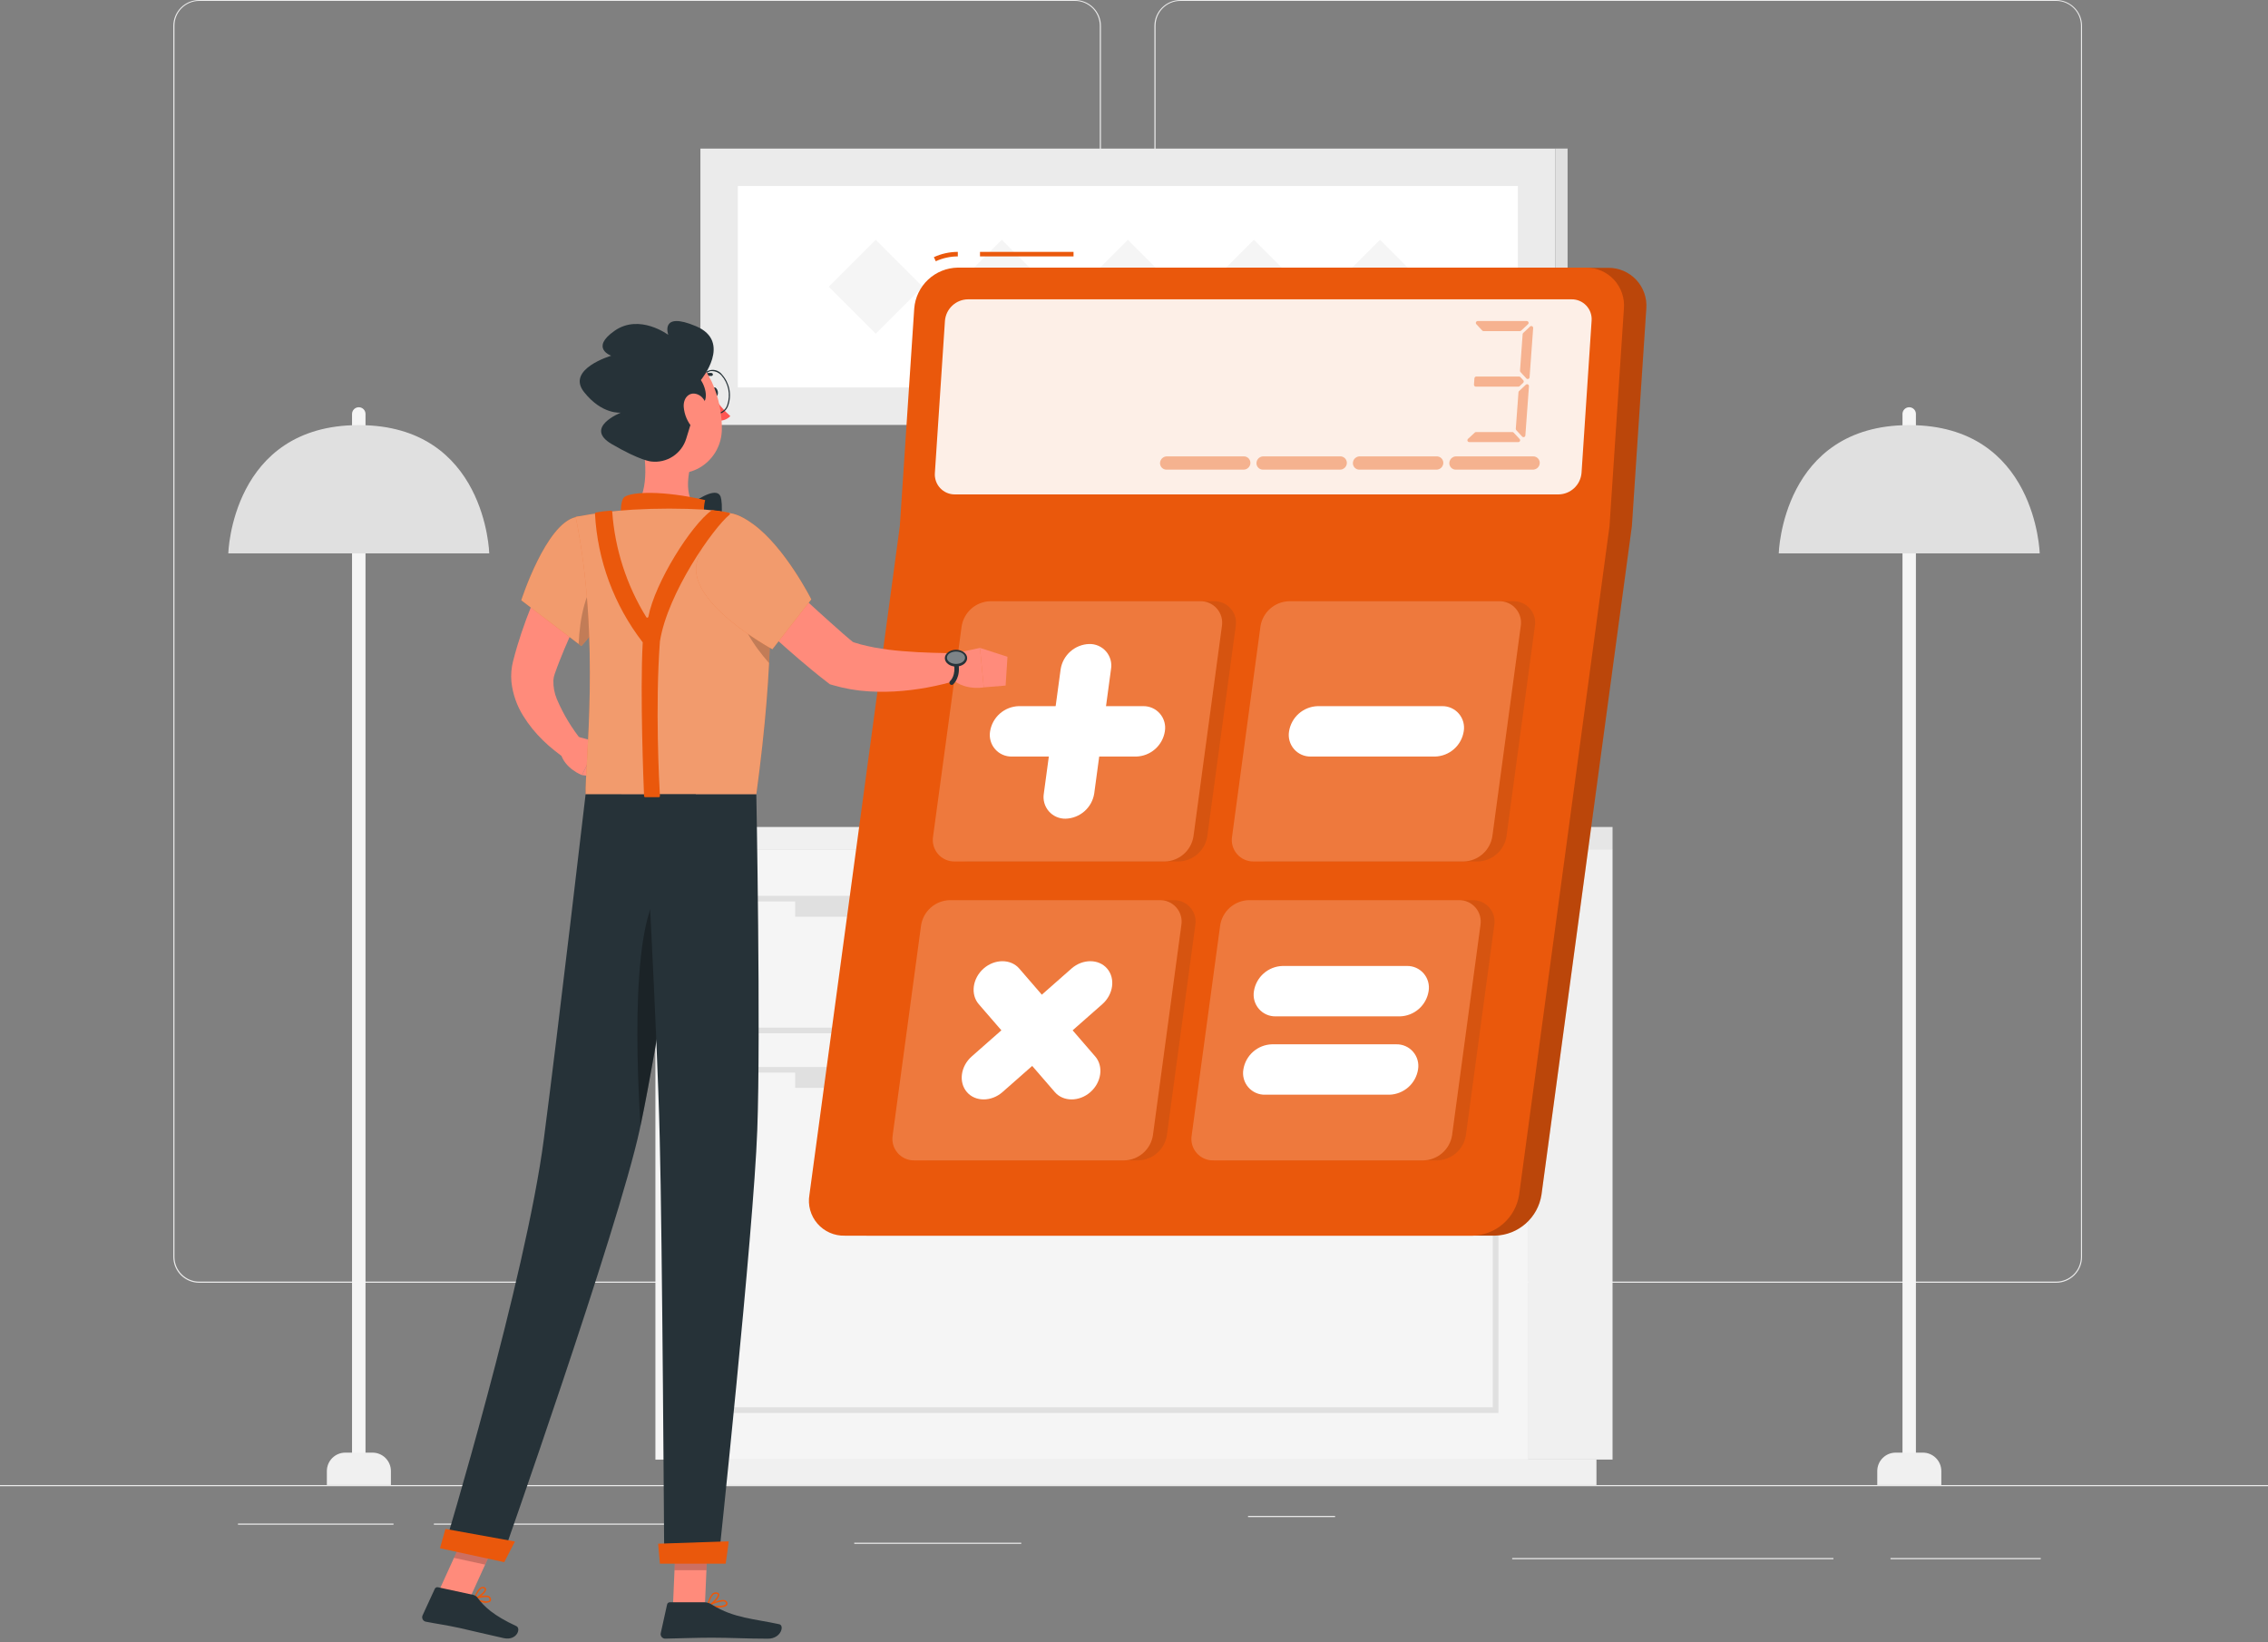 <svg width="250" height="181" viewBox="0 0 250 181" fill="none" xmlns="http://www.w3.org/2000/svg">
<rect x="0" y="0" width="250" height="181" fill="#808080" stroke="none"/>
<path d="M250 163.7H0V163.825H250V163.7Z" fill="#EBEBEB"/>
<path d="M224.951 171.745H208.391V171.87H224.951V171.745Z" fill="#EBEBEB"/>
<path d="M202.095 171.745H166.69V171.87H202.095V171.745Z" fill="#EBEBEB"/>
<path d="M147.165 167.105H137.57V167.23H147.165V167.105Z" fill="#EBEBEB"/>
<path d="M43.376 167.945H26.23V168.07H43.376V167.945Z" fill="#EBEBEB"/>
<path d="M79 167.945H47.825V168.07H79V167.945Z" fill="#EBEBEB"/>
<path d="M112.57 170.055H94.165V170.18H112.57V170.055Z" fill="#EBEBEB"/>
<path d="M118.5 141.4H21.956C21.199 141.399 20.474 141.097 19.94 140.562C19.406 140.027 19.105 139.301 19.105 138.545V2.83C19.112 2.078 19.415 1.359 19.949 0.829C20.482 0.299 21.203 0.001 21.956 0H118.5C119.258 0 119.984 0.301 120.519 0.836C121.055 1.372 121.355 2.098 121.355 2.855V138.545C121.355 139.302 121.055 140.028 120.519 140.564C119.984 141.099 119.258 141.4 118.5 141.4ZM21.956 0.1C21.232 0.101 20.539 0.39 20.028 0.901C19.517 1.413 19.23 2.107 19.23 2.83V138.545C19.23 139.268 19.517 139.962 20.028 140.474C20.539 140.985 21.232 141.274 21.956 141.275H118.5C119.224 141.274 119.918 140.986 120.429 140.474C120.941 139.962 121.229 139.269 121.23 138.545V2.83C121.229 2.106 120.941 1.413 120.429 0.901C119.918 0.389 119.224 0.101 118.5 0.1H21.956Z" fill="#EBEBEB"/>
<path d="M226.655 141.4H130.105C129.348 141.399 128.623 141.097 128.088 140.562C127.553 140.027 127.251 139.302 127.25 138.545V2.83C127.258 2.078 127.562 1.359 128.096 0.829C128.631 0.299 129.353 0.001 130.105 0H226.655C227.406 0.003 228.126 0.301 228.659 0.831C229.191 1.361 229.493 2.079 229.5 2.83V138.545C229.5 139.3 229.201 140.025 228.667 140.56C228.134 141.095 227.41 141.397 226.655 141.4ZM130.105 0.1C129.381 0.101 128.688 0.389 128.176 0.901C127.664 1.413 127.376 2.106 127.375 2.83V138.545C127.376 139.269 127.664 139.962 128.176 140.474C128.688 140.986 129.381 141.274 130.105 141.275H226.655C227.379 141.274 228.072 140.986 228.584 140.474C229.096 139.962 229.384 139.269 229.385 138.545V2.83C229.384 2.106 229.096 1.413 228.584 0.901C228.072 0.389 227.379 0.101 226.655 0.1H130.105Z" fill="#EBEBEB"/>
<path d="M168.495 160.89H177.75V93.605H168.495V160.89Z" fill="#F0F0F0"/>
<path d="M74.026 163.695H175.976V160.89H74.026V163.695Z" fill="#F0F0F0"/>
<path d="M168.495 93.61H72.245V160.895H168.495V93.61Z" fill="#F5F5F5"/>
<path d="M168.495 93.61H177.75V91.16H168.495V93.61Z" fill="#E6E6E6"/>
<path d="M168.495 91.16H72.245V93.61H168.495V91.16Z" fill="#F0F0F0"/>
<path d="M165.17 113.9H75.575V98.75H165.17V113.9ZM76.195 113.275H164.55V99.375H76.195V113.275Z" fill="#E0E0E0"/>
<path d="M165.17 155.75H75.575V117.615H165.17V155.75ZM76.195 155.13H164.55V118.235H76.195V155.13Z" fill="#E0E0E0"/>
<path d="M87.645 101.055L153.1 101.055V99.065L87.645 99.065V101.055Z" fill="#E0E0E0"/>
<path d="M87.645 119.915L153.1 119.915V117.925L87.645 117.925V119.915Z" fill="#E0E0E0"/>
<path d="M210.45 161.915C210.253 161.914 210.065 161.835 209.926 161.695C209.788 161.555 209.71 161.367 209.71 161.17V45.63C209.71 45.434 209.788 45.245 209.927 45.107C210.065 44.968 210.254 44.89 210.45 44.89C210.646 44.89 210.834 44.968 210.973 45.107C211.112 45.245 211.19 45.434 211.19 45.63V161.17C211.19 161.367 211.112 161.555 210.974 161.695C210.835 161.835 210.647 161.914 210.45 161.915Z" fill="#F5F5F5"/>
<path d="M208.96 160.125H211.96C212.498 160.125 213.014 160.339 213.395 160.72C213.776 161.1 213.99 161.617 213.99 162.155V163.695H206.93V162.155C206.93 161.617 207.144 161.1 207.524 160.72C207.905 160.339 208.421 160.125 208.96 160.125Z" fill="#F0F0F0"/>
<path d="M196.07 61C196.07 61 196.435 46.86 210.45 46.86C224.465 46.86 224.835 61 224.835 61H196.07Z" fill="#E0E0E0"/>
<path d="M39.55 161.915C39.352 161.915 39.163 161.837 39.023 161.697C38.883 161.557 38.805 161.368 38.805 161.17V45.63C38.806 45.433 38.885 45.245 39.025 45.106C39.164 44.968 39.353 44.89 39.55 44.89C39.746 44.89 39.934 44.968 40.073 45.107C40.212 45.245 40.29 45.434 40.29 45.63V161.17C40.29 161.367 40.212 161.555 40.073 161.695C39.935 161.835 39.746 161.914 39.55 161.915Z" fill="#F5F5F5"/>
<path d="M38.06 160.125H41.06C41.599 160.125 42.115 160.339 42.496 160.72C42.876 161.1 43.09 161.617 43.09 162.155V163.695H36.03V162.155C36.03 161.888 36.083 161.624 36.185 161.378C36.287 161.132 36.436 160.908 36.625 160.72C36.813 160.531 37.037 160.382 37.283 160.28C37.53 160.178 37.794 160.125 38.06 160.125Z" fill="#F0F0F0"/>
<path d="M25.165 61C25.165 61 25.53 46.86 39.55 46.86C53.57 46.86 53.93 61 53.93 61H25.165Z" fill="#E0E0E0"/>
<path d="M143.025 90.1H107.455V91.16H143.025V90.1Z" fill="#E0E0E0"/>
<path d="M143.025 90.1H107.455L110.875 69.735H146.445L143.025 90.1Z" fill="#E0E0E0"/>
<path d="M142.365 90.1H106.795L110.215 69.735H145.785L142.365 90.1Z" fill="#EBEBEB"/>
<path d="M108.146 88.5L111.056 71.185C111.073 71.078 111.127 70.981 111.21 70.911C111.293 70.841 111.398 70.804 111.506 70.805H144.006C144.072 70.805 144.137 70.819 144.198 70.847C144.258 70.874 144.311 70.915 144.354 70.966C144.397 71.016 144.428 71.075 144.446 71.139C144.463 71.203 144.467 71.27 144.456 71.335L141.546 88.65C141.528 88.757 141.473 88.854 141.391 88.924C141.309 88.995 141.204 89.034 141.096 89.035H108.596C108.529 89.035 108.463 89.021 108.403 88.993C108.342 88.965 108.288 88.924 108.245 88.873C108.203 88.822 108.171 88.762 108.154 88.698C108.137 88.633 108.134 88.566 108.146 88.5Z" fill="#FAFAFA"/>
<path d="M134.975 90.1H99.405V91.16H134.975V90.1Z" fill="#F0F0F0"/>
<path d="M171.445 16.38H77.205V46.84H171.445V16.38Z" fill="#EBEBEB"/>
<path d="M171.445 46.835H172.795V16.375H171.445V46.835Z" fill="#E0E0E0"/>
<path d="M167.315 20.505H81.33V42.71H167.315V20.505Z" fill="white"/>
<path d="M129.5 31.608L124.324 26.432L119.148 31.608L124.324 36.784L129.5 31.608Z" fill="#F5F5F5"/>
<path d="M115.605 31.608L110.429 26.432L105.253 31.608L110.429 36.784L115.605 31.608Z" fill="#F5F5F5"/>
<path d="M101.709 31.608L96.533 26.432L91.357 31.608L96.533 36.784L101.709 31.608Z" fill="#F5F5F5"/>
<path d="M143.395 31.608L138.219 26.432L133.043 31.608L138.219 36.784L143.395 31.608Z" fill="#F5F5F5"/>
<path d="M157.29 31.609L152.114 26.433L146.938 31.609L152.114 36.785L157.29 31.609Z" fill="#F5F5F5"/>
<path d="M181.47 34.025C181.516 33.447 181.441 32.866 181.25 32.318C181.058 31.771 180.755 31.269 180.359 30.846C179.962 30.422 179.482 30.086 178.949 29.859C178.415 29.631 177.84 29.518 177.26 29.525H108.045C106.828 29.542 105.661 30.013 104.772 30.845C103.884 31.678 103.337 32.811 103.24 34.025L101.65 58L91.685 131.705C91.588 132.266 91.617 132.842 91.769 133.391C91.922 133.939 92.194 134.447 92.567 134.878C92.939 135.308 93.403 135.651 93.924 135.88C94.445 136.11 95.011 136.221 95.58 136.205H164.8C166.045 136.172 167.238 135.703 168.173 134.881C169.107 134.059 169.724 132.935 169.915 131.705L179.88 58L181.47 34.025Z" fill="#EA580C"/>
<path opacity="0.2" d="M181.47 34.025C181.516 33.447 181.441 32.866 181.25 32.318C181.058 31.771 180.755 31.269 180.359 30.846C179.962 30.422 179.482 30.086 178.949 29.859C178.415 29.631 177.84 29.518 177.26 29.525H108.045C106.828 29.542 105.661 30.013 104.772 30.845C103.884 31.678 103.337 32.811 103.24 34.025L101.65 58L91.685 131.705C91.588 132.266 91.617 132.842 91.769 133.391C91.922 133.939 92.194 134.447 92.567 134.878C92.939 135.308 93.403 135.651 93.924 135.88C94.445 136.11 95.011 136.221 95.58 136.205H164.8C166.045 136.172 167.238 135.703 168.173 134.881C169.107 134.059 169.724 132.935 169.915 131.705L179.88 58L181.47 34.025Z" fill="black"/>
<path d="M162.336 136.21H93.115C92.546 136.225 91.981 136.113 91.461 135.884C90.94 135.654 90.477 135.311 90.104 134.881C89.731 134.451 89.459 133.943 89.306 133.395C89.153 132.846 89.124 132.271 89.221 131.71L99.186 58H177.416L167.451 131.705C167.26 132.936 166.644 134.061 165.709 134.884C164.775 135.707 163.581 136.177 162.336 136.21Z" fill="#EA580C"/>
<path d="M118.335 27.765H108.025V28.265H118.335V27.765Z" fill="#EA580C"/>
<path d="M103.15 28.8L102.94 28.345C103.768 27.964 104.669 27.766 105.58 27.765V28.265C104.741 28.266 103.912 28.448 103.15 28.8Z" fill="#EA580C"/>
<path d="M174.801 29.5H105.581C104.363 29.517 103.196 29.988 102.307 30.82C101.419 31.653 100.873 32.786 100.776 34L99.186 58H177.416L179.001 34.025C179.051 33.446 178.979 32.862 178.79 32.312C178.602 31.762 178.3 31.258 177.904 30.831C177.508 30.405 177.028 30.066 176.493 29.837C175.959 29.608 175.382 29.493 174.801 29.5Z" fill="#EA580C"/>
<path opacity="0.9" d="M103.051 52.13L104.161 35.365C104.212 34.726 104.499 34.129 104.967 33.691C105.435 33.252 106.05 33.004 106.691 32.995H173.226C173.531 32.99 173.834 33.05 174.116 33.169C174.397 33.289 174.65 33.466 174.858 33.689C175.067 33.913 175.227 34.177 175.327 34.466C175.427 34.754 175.466 35.06 175.441 35.365L174.331 52.13C174.279 52.769 173.991 53.365 173.523 53.803C173.056 54.241 172.442 54.49 171.801 54.5H105.266C104.961 54.504 104.658 54.444 104.377 54.324C104.096 54.204 103.844 54.027 103.635 53.804C103.427 53.581 103.267 53.317 103.167 53.029C103.066 52.74 103.027 52.434 103.051 52.13Z" fill="white"/>
<g opacity="0.4">
<path d="M168.43 35.74L167.675 36.445C167.656 36.463 167.634 36.477 167.61 36.487C167.586 36.496 167.561 36.501 167.535 36.5H163.535C163.507 36.501 163.479 36.495 163.453 36.484C163.427 36.473 163.404 36.456 163.385 36.435L162.735 35.735C162.708 35.706 162.689 35.669 162.683 35.63C162.676 35.59 162.681 35.55 162.697 35.513C162.713 35.477 162.739 35.445 162.772 35.423C162.806 35.402 162.845 35.39 162.885 35.39H168.3C168.34 35.391 168.38 35.403 168.413 35.426C168.446 35.45 168.471 35.483 168.485 35.52C168.499 35.558 168.501 35.599 168.492 35.639C168.482 35.678 168.46 35.713 168.43 35.74Z" fill="#EA580C"/>
<path d="M167.37 48.735H161.955C161.914 48.735 161.874 48.723 161.84 48.7C161.806 48.676 161.779 48.644 161.764 48.605C161.749 48.567 161.746 48.525 161.755 48.485C161.764 48.445 161.785 48.408 161.815 48.38L162.565 47.68C162.604 47.645 162.654 47.626 162.705 47.625H166.705C166.734 47.624 166.763 47.63 166.789 47.642C166.815 47.654 166.837 47.673 166.855 47.695L167.51 48.395C167.536 48.424 167.552 48.459 167.559 48.497C167.565 48.535 167.561 48.573 167.546 48.609C167.531 48.644 167.507 48.675 167.476 48.697C167.445 48.719 167.408 48.733 167.37 48.735Z" fill="#EA580C"/>
<path d="M167.895 42.2L167.51 42.565C167.472 42.6 167.422 42.619 167.37 42.62H162.675C162.647 42.619 162.62 42.613 162.595 42.602C162.569 42.59 162.547 42.574 162.528 42.553C162.509 42.532 162.495 42.508 162.486 42.482C162.477 42.456 162.473 42.428 162.475 42.4L162.525 41.695C162.529 41.643 162.552 41.595 162.59 41.56C162.628 41.524 162.678 41.505 162.73 41.505H167.44C167.468 41.505 167.496 41.51 167.522 41.522C167.548 41.533 167.571 41.549 167.59 41.57L167.91 41.915C167.928 41.935 167.942 41.958 167.951 41.983C167.96 42.008 167.964 42.034 167.962 42.061C167.961 42.087 167.954 42.113 167.943 42.137C167.931 42.161 167.915 42.182 167.895 42.2Z" fill="#EA580C"/>
<path d="M168.535 42.585L168.14 48C168.137 48.039 168.122 48.077 168.097 48.108C168.073 48.139 168.04 48.163 168.002 48.175C167.964 48.188 167.924 48.19 167.886 48.18C167.847 48.17 167.812 48.149 167.785 48.12L167.14 47.42C167.121 47.399 167.106 47.375 167.097 47.348C167.087 47.322 167.083 47.293 167.085 47.265L167.38 43.24C167.381 43.214 167.388 43.189 167.399 43.166C167.41 43.142 167.426 43.122 167.445 43.105L168.195 42.405C168.227 42.377 168.266 42.359 168.307 42.354C168.349 42.349 168.391 42.357 168.428 42.377C168.465 42.396 168.495 42.427 168.515 42.464C168.534 42.501 168.541 42.544 168.535 42.585Z" fill="#EA580C"/>
<path d="M169 36.16L168.605 41.59C168.603 41.63 168.588 41.668 168.564 41.7C168.54 41.732 168.507 41.756 168.469 41.769C168.431 41.782 168.39 41.784 168.352 41.775C168.313 41.765 168.278 41.744 168.25 41.715L167.6 41.01C167.583 40.989 167.569 40.966 167.56 40.94C167.552 40.914 167.548 40.887 167.55 40.86L167.84 36.835C167.845 36.784 167.868 36.736 167.905 36.7L168.655 35.995C168.685 35.967 168.723 35.948 168.764 35.941C168.805 35.935 168.847 35.941 168.884 35.959C168.922 35.977 168.953 36.006 168.973 36.042C168.994 36.077 169.004 36.119 169 36.16Z" fill="#EA580C"/>
</g>
<path opacity="0.4" d="M159.76 51C159.776 50.813 159.861 50.639 159.997 50.511C160.134 50.383 160.313 50.309 160.5 50.305H169C169.1 50.304 169.198 50.324 169.29 50.363C169.381 50.402 169.463 50.459 169.531 50.532C169.599 50.604 169.652 50.689 169.685 50.783C169.719 50.877 169.732 50.976 169.725 51.075C169.709 51.263 169.624 51.438 169.487 51.566C169.349 51.694 169.169 51.767 168.98 51.77H160.5C160.399 51.775 160.299 51.758 160.205 51.72C160.111 51.683 160.026 51.626 159.956 51.553C159.886 51.48 159.832 51.393 159.798 51.298C159.765 51.202 159.752 51.101 159.76 51Z" fill="#EA580C"/>
<path opacity="0.4" d="M149.13 51C149.146 50.813 149.231 50.639 149.367 50.511C149.504 50.383 149.683 50.309 149.87 50.305H158.37C158.47 50.304 158.568 50.324 158.66 50.363C158.751 50.402 158.833 50.459 158.901 50.532C158.97 50.604 159.022 50.689 159.055 50.783C159.089 50.877 159.102 50.976 159.095 51.075C159.079 51.263 158.994 51.438 158.857 51.566C158.719 51.694 158.539 51.767 158.35 51.77H149.85C149.751 51.772 149.653 51.753 149.561 51.714C149.47 51.675 149.387 51.618 149.319 51.545C149.251 51.472 149.2 51.386 149.167 51.293C149.135 51.199 149.122 51.099 149.13 51Z" fill="#EA580C"/>
<path opacity="0.4" d="M138.501 51C138.517 50.813 138.601 50.639 138.738 50.511C138.874 50.383 139.053 50.309 139.241 50.305H147.741C147.84 50.305 147.937 50.325 148.028 50.364C148.119 50.404 148.201 50.461 148.268 50.533C148.336 50.605 148.388 50.691 148.421 50.784C148.454 50.877 148.467 50.976 148.461 51.075C148.446 51.263 148.361 51.438 148.223 51.567C148.085 51.696 147.904 51.768 147.716 51.77H139.216C139.117 51.771 139.019 51.752 138.928 51.712C138.837 51.673 138.755 51.616 138.688 51.543C138.62 51.471 138.569 51.385 138.537 51.291C138.505 51.198 138.492 51.099 138.501 51Z" fill="#EA580C"/>
<path opacity="0.4" d="M127.871 51C127.887 50.813 127.971 50.639 128.108 50.511C128.244 50.383 128.423 50.309 128.611 50.305H137.111C137.21 50.305 137.308 50.325 137.398 50.364C137.489 50.404 137.571 50.461 137.638 50.533C137.706 50.605 137.758 50.691 137.791 50.784C137.824 50.877 137.838 50.976 137.831 51.075C137.816 51.263 137.731 51.438 137.593 51.567C137.455 51.696 137.274 51.768 137.086 51.77H128.586C128.487 51.771 128.389 51.752 128.298 51.712C128.207 51.673 128.125 51.616 128.058 51.543C127.991 51.471 127.939 51.385 127.907 51.291C127.875 51.198 127.862 51.099 127.871 51Z" fill="#EA580C"/>
<path opacity="0.1" d="M104.395 92.185L107.525 69.05C107.642 68.292 108.022 67.599 108.597 67.091C109.173 66.584 109.908 66.295 110.675 66.275H133.81C134.161 66.265 134.51 66.334 134.831 66.475C135.153 66.617 135.438 66.828 135.668 67.094C135.898 67.359 136.065 67.673 136.159 68.011C136.253 68.349 136.271 68.704 136.21 69.05L133.08 92.185C132.965 92.943 132.586 93.636 132.011 94.143C131.437 94.65 130.702 94.939 129.935 94.96H106.795C106.444 94.97 106.096 94.901 105.774 94.76C105.453 94.618 105.167 94.407 104.938 94.141C104.708 93.876 104.54 93.562 104.447 93.224C104.353 92.886 104.335 92.531 104.395 92.185Z" fill="#263238"/>
<path opacity="0.1" d="M137.355 92.185L140.5 69.05C140.617 68.292 140.997 67.599 141.572 67.091C142.148 66.584 142.883 66.295 143.65 66.275H166.785C167.137 66.264 167.486 66.332 167.807 66.474C168.129 66.615 168.415 66.826 168.645 67.092C168.875 67.358 169.043 67.671 169.136 68.01C169.23 68.349 169.246 68.704 169.185 69.05L166.06 92.185C165.943 92.943 165.563 93.635 164.987 94.142C164.412 94.649 163.677 94.939 162.91 94.96H139.75C139.4 94.97 139.051 94.901 138.73 94.76C138.409 94.618 138.123 94.407 137.894 94.141C137.665 93.876 137.497 93.562 137.404 93.224C137.311 92.885 137.294 92.531 137.355 92.185Z" fill="#263238"/>
<path opacity="0.1" d="M99.941 125.145L103.071 102C103.188 101.242 103.568 100.55 104.143 100.043C104.719 99.536 105.454 99.246 106.221 99.225H129.356C129.706 99.215 130.055 99.284 130.376 99.425C130.698 99.567 130.983 99.778 131.213 100.044C131.443 100.309 131.611 100.623 131.704 100.961C131.798 101.299 131.816 101.654 131.756 102L128.626 125.14C128.509 125.897 128.13 126.589 127.555 127.095C126.98 127.601 126.246 127.89 125.481 127.91H102.341C101.991 127.919 101.643 127.851 101.322 127.71C101.002 127.569 100.717 127.359 100.487 127.094C100.258 126.83 100.09 126.518 99.995 126.181C99.901 125.844 99.882 125.49 99.941 125.145Z" fill="#263238"/>
<path opacity="0.1" d="M132.9 125.145L136.025 102C136.143 101.242 136.523 100.55 137.098 100.043C137.674 99.536 138.409 99.246 139.175 99.225H162.31C162.661 99.215 163.01 99.284 163.331 99.425C163.653 99.567 163.938 99.778 164.168 100.044C164.398 100.309 164.565 100.623 164.659 100.961C164.753 101.299 164.771 101.654 164.71 102L161.585 125.14C161.467 125.897 161.087 126.588 160.511 127.094C159.936 127.6 159.201 127.889 158.435 127.91H135.295C134.946 127.92 134.598 127.851 134.278 127.71C133.958 127.569 133.673 127.359 133.444 127.094C133.214 126.83 133.047 126.518 132.953 126.181C132.859 125.844 132.841 125.49 132.9 125.145Z" fill="#263238"/>
<path d="M102.855 92.185L106 69.05C106.117 68.292 106.497 67.599 107.072 67.091C107.648 66.584 108.383 66.295 109.15 66.275H132.285C132.636 66.265 132.985 66.334 133.306 66.475C133.627 66.617 133.913 66.828 134.143 67.094C134.373 67.359 134.54 67.673 134.634 68.011C134.728 68.349 134.745 68.704 134.685 69.05L131.555 92.185C131.44 92.943 131.061 93.636 130.486 94.143C129.911 94.65 129.177 94.939 128.41 94.96H105.255C104.904 94.97 104.556 94.901 104.234 94.76C103.913 94.618 103.627 94.407 103.398 94.141C103.168 93.876 103 93.562 102.906 93.224C102.813 92.886 102.795 92.531 102.855 92.185Z" fill="#EA580C"/>
<path opacity="0.2" d="M102.855 92.185L106 69.05C106.117 68.292 106.497 67.599 107.072 67.091C107.648 66.584 108.383 66.295 109.15 66.275H132.285C132.636 66.265 132.985 66.334 133.306 66.475C133.627 66.617 133.913 66.828 134.143 67.094C134.373 67.359 134.54 67.673 134.634 68.011C134.728 68.349 134.745 68.704 134.685 69.05L131.555 92.185C131.44 92.943 131.061 93.636 130.486 94.143C129.911 94.65 129.177 94.939 128.41 94.96H105.255C104.904 94.97 104.556 94.901 104.234 94.76C103.913 94.618 103.627 94.407 103.398 94.141C103.168 93.876 103 93.562 102.906 93.224C102.813 92.886 102.795 92.531 102.855 92.185Z" fill="white"/>
<path d="M135.815 92.185L138.94 69.05C139.057 68.292 139.436 67.599 140.012 67.091C140.588 66.584 141.323 66.295 142.09 66.275H165.225C165.576 66.264 165.926 66.332 166.247 66.474C166.569 66.615 166.855 66.826 167.085 67.092C167.315 67.358 167.483 67.671 167.576 68.01C167.67 68.349 167.686 68.704 167.625 69.05L164.5 92.185C164.382 92.943 164.003 93.635 163.427 94.142C162.852 94.649 162.117 94.939 161.35 94.96H138.21C137.859 94.97 137.511 94.901 137.19 94.76C136.869 94.618 136.583 94.407 136.354 94.141C136.125 93.876 135.957 93.562 135.864 93.224C135.771 92.885 135.754 92.531 135.815 92.185Z" fill="#EA580C"/>
<path opacity="0.2" d="M135.815 92.185L138.94 69.05C139.057 68.292 139.436 67.599 140.012 67.091C140.588 66.584 141.323 66.295 142.09 66.275H165.225C165.576 66.264 165.926 66.332 166.247 66.474C166.569 66.615 166.855 66.826 167.085 67.092C167.315 67.358 167.483 67.671 167.576 68.01C167.67 68.349 167.686 68.704 167.625 69.05L164.5 92.185C164.382 92.943 164.003 93.635 163.427 94.142C162.852 94.649 162.117 94.939 161.35 94.96H138.21C137.859 94.97 137.511 94.901 137.19 94.76C136.869 94.618 136.583 94.407 136.354 94.141C136.125 93.876 135.957 93.562 135.864 93.224C135.771 92.885 135.754 92.531 135.815 92.185Z" fill="white"/>
<path d="M98.4 125.145L101.53 102C101.648 101.242 102.028 100.55 102.603 100.043C103.179 99.536 103.914 99.246 104.68 99.225H127.815C128.166 99.215 128.515 99.284 128.836 99.425C129.158 99.567 129.443 99.778 129.673 100.044C129.903 100.309 130.071 100.623 130.164 100.961C130.258 101.299 130.276 101.654 130.215 102L127.085 125.14C126.969 125.897 126.59 126.589 126.015 127.095C125.44 127.601 124.706 127.89 123.94 127.91H100.8C100.451 127.919 100.103 127.851 99.782 127.71C99.462 127.569 99.177 127.359 98.947 127.094C98.718 126.83 98.55 126.518 98.455 126.181C98.361 125.844 98.342 125.49 98.4 125.145Z" fill="#EA580C"/>
<path opacity="0.2" d="M98.4 125.145L101.53 102C101.648 101.242 102.028 100.55 102.603 100.043C103.179 99.536 103.914 99.246 104.68 99.225H127.815C128.166 99.215 128.515 99.284 128.836 99.425C129.158 99.567 129.443 99.778 129.673 100.044C129.903 100.309 130.071 100.623 130.164 100.961C130.258 101.299 130.276 101.654 130.215 102L127.085 125.14C126.969 125.897 126.59 126.589 126.015 127.095C125.44 127.601 124.706 127.89 123.94 127.91H100.8C100.451 127.919 100.103 127.851 99.782 127.71C99.462 127.569 99.177 127.359 98.947 127.094C98.718 126.83 98.55 126.518 98.455 126.181C98.361 125.844 98.342 125.49 98.4 125.145Z" fill="white"/>
<path d="M131.36 125.145L134.5 102C134.618 101.242 134.998 100.55 135.573 100.043C136.149 99.536 136.884 99.246 137.65 99.225H160.785C161.136 99.215 161.485 99.284 161.806 99.425C162.128 99.567 162.413 99.778 162.643 100.044C162.873 100.309 163.04 100.623 163.134 100.961C163.228 101.299 163.246 101.654 163.185 102L160.06 125.14C159.942 125.897 159.561 126.588 158.986 127.094C158.411 127.6 157.676 127.889 156.91 127.91H133.755C133.406 127.92 133.058 127.851 132.738 127.71C132.418 127.569 132.133 127.359 131.904 127.094C131.674 126.83 131.507 126.518 131.413 126.181C131.319 125.844 131.301 125.49 131.36 125.145Z" fill="#EA580C"/>
<path opacity="0.2" d="M131.36 125.145L134.5 102C134.618 101.242 134.998 100.55 135.573 100.043C136.149 99.536 136.884 99.246 137.65 99.225H160.785C161.136 99.215 161.485 99.284 161.806 99.425C162.128 99.567 162.413 99.778 162.643 100.044C162.873 100.309 163.04 100.623 163.134 100.961C163.228 101.299 163.246 101.654 163.185 102L160.06 125.14C159.942 125.897 159.561 126.588 158.986 127.094C158.411 127.6 157.676 127.889 156.91 127.91H133.755C133.406 127.92 133.058 127.851 132.738 127.71C132.418 127.569 132.133 127.359 131.904 127.094C131.674 126.83 131.507 126.518 131.413 126.181C131.319 125.844 131.301 125.49 131.36 125.145Z" fill="white"/>
<path d="M117.46 90.245C117.11 90.253 116.762 90.183 116.442 90.041C116.121 89.899 115.836 89.688 115.607 89.422C115.378 89.157 115.21 88.845 115.116 88.507C115.021 88.17 115.002 87.816 115.06 87.47L116.915 73.77C117.034 73.012 117.414 72.319 117.989 71.812C118.564 71.304 119.299 71.013 120.065 70.99C120.417 70.981 120.765 71.05 121.087 71.192C121.408 71.335 121.694 71.546 121.923 71.812C122.153 72.078 122.32 72.392 122.414 72.73C122.508 73.069 122.525 73.424 122.465 73.77L120.615 87.47C120.496 88.228 120.115 88.92 119.539 89.427C118.963 89.933 118.227 90.223 117.46 90.245Z" fill="white"/>
<path d="M109.136 80.62C109.255 79.862 109.636 79.169 110.212 78.661C110.788 78.154 111.523 77.863 112.291 77.84H126.001C126.352 77.832 126.7 77.902 127.021 78.044C127.342 78.187 127.627 78.398 127.856 78.664C128.086 78.93 128.253 79.243 128.347 79.581C128.442 79.919 128.46 80.274 128.401 80.62C128.281 81.377 127.901 82.069 127.326 82.575C126.751 83.082 126.017 83.372 125.251 83.395H111.551C111.199 83.405 110.85 83.337 110.527 83.196C110.205 83.055 109.918 82.844 109.687 82.578C109.456 82.313 109.287 82 109.192 81.661C109.096 81.322 109.077 80.967 109.136 80.62Z" fill="white"/>
<path d="M106.58 120.38C105.645 119.3 105.885 117.535 107.11 116.455L118.11 106.765C119.335 105.685 121.11 105.685 122.035 106.765C122.97 107.845 122.73 109.615 121.505 110.695L110.505 120.38C109.28 121.46 107.5 121.46 106.58 120.38Z" fill="white"/>
<path d="M108.421 106.765C109.646 105.685 111.421 105.685 112.351 106.765L120.726 116.455C121.661 117.535 121.421 119.3 120.196 120.38C118.971 121.46 117.196 121.46 116.271 120.38L107.891 110.695C106.956 109.615 107.196 107.845 108.421 106.765Z" fill="white"/>
<path d="M142.091 80.62C142.21 79.862 142.591 79.169 143.167 78.661C143.743 78.154 144.478 77.863 145.246 77.84H158.946C159.297 77.831 159.646 77.9 159.967 78.043C160.288 78.185 160.574 78.396 160.803 78.662C161.033 78.928 161.201 79.242 161.294 79.58C161.388 79.919 161.406 80.274 161.346 80.62C161.226 81.377 160.846 82.069 160.271 82.575C159.696 83.082 158.962 83.372 158.196 83.395H144.501C144.15 83.404 143.801 83.336 143.479 83.194C143.157 83.053 142.871 82.842 142.641 82.576C142.41 82.311 142.241 81.998 142.146 81.66C142.051 81.322 142.032 80.966 142.091 80.62Z" fill="white"/>
<path d="M138.22 109.255C138.34 108.497 138.721 107.805 139.297 107.298C139.873 106.791 140.609 106.502 141.375 106.48H155.075C155.426 106.472 155.774 106.542 156.094 106.684C156.414 106.826 156.699 107.037 156.929 107.302C157.158 107.568 157.326 107.88 157.42 108.218C157.515 108.555 157.534 108.909 157.475 109.255C157.357 110.013 156.977 110.706 156.402 111.213C155.827 111.721 155.092 112.012 154.325 112.035H140.62C140.27 112.043 139.921 111.973 139.6 111.831C139.28 111.688 138.994 111.477 138.765 111.211C138.536 110.945 138.368 110.632 138.274 110.294C138.18 109.956 138.161 109.601 138.22 109.255Z" fill="white"/>
<path d="M137.055 117.89C137.175 117.133 137.555 116.442 138.13 115.935C138.705 115.428 139.439 115.138 140.205 115.115H153.905C154.256 115.107 154.605 115.176 154.926 115.317C155.247 115.459 155.532 115.67 155.762 115.936C155.992 116.201 156.16 116.514 156.255 116.851C156.35 117.189 156.369 117.544 156.31 117.89C156.191 118.648 155.81 119.341 155.234 119.849C154.658 120.356 153.923 120.647 153.155 120.67H139.455C139.104 120.679 138.755 120.61 138.434 120.468C138.113 120.325 137.827 120.114 137.598 119.848C137.368 119.582 137.2 119.268 137.107 118.93C137.013 118.591 136.995 118.236 137.055 117.89Z" fill="white"/>
<path d="M66.679 62.35C65.779 64.02 64.854 65.82 64.009 67.58C63.164 69.34 62.349 71.135 61.649 72.93C61.464 73.38 61.314 73.83 61.149 74.28C61.062 74.511 61.011 74.754 60.999 75C60.979 75.71 61.111 76.415 61.384 77.07C62.1 78.752 63.051 80.325 64.209 81.74L62.504 83.74C62.029 83.433 61.572 83.099 61.134 82.74C60.695 82.396 60.276 82.027 59.879 81.635C59.037 80.827 58.3 79.917 57.684 78.925C56.968 77.787 56.52 76.501 56.374 75.165C56.303 74.395 56.365 73.619 56.559 72.87C56.699 72.37 56.829 71.82 56.989 71.305C57.602 69.261 58.342 67.257 59.204 65.305C59.634 64.34 60.074 63.385 60.559 62.445C61.044 61.505 61.509 60.595 62.089 59.635L66.679 62.35Z" fill="#FF8B7B"/>
<path d="M63.498 81.165L65.998 81.825L64.138 85.44C64.138 85.44 62.278 84.73 61.818 83.095L63.498 81.165Z" fill="#FF8B7B"/>
<path d="M69.449 82.965L67.209 85.8L64.144 85.44L66.004 81.825L69.449 82.965Z" fill="#FF8B7B"/>
<path d="M78.469 43.28C78.524 43.56 78.719 43.755 78.899 43.72C79.079 43.685 79.184 43.425 79.124 43.15C79.064 42.875 78.874 42.65 78.694 42.71C78.514 42.77 78.409 43 78.469 43.28Z" fill="#263238"/>
<path d="M78.693 43.76C79.197 44.543 79.806 45.253 80.503 45.87C80.339 46.041 80.139 46.174 79.918 46.26C79.697 46.346 79.46 46.384 79.223 46.37L78.693 43.76Z" fill="#FF5652"/>
<path d="M79.07 45.65C78.254 45.65 77.445 44.76 77.2 43.54C77.066 42.945 77.106 42.323 77.314 41.75C77.373 41.514 77.497 41.299 77.672 41.13C77.847 40.962 78.067 40.847 78.305 40.798C78.543 40.749 78.79 40.769 79.018 40.855C79.245 40.942 79.443 41.09 79.59 41.285C79.996 41.739 80.273 42.292 80.395 42.889C80.516 43.486 80.476 44.104 80.279 44.68C80.208 44.91 80.078 45.119 79.903 45.285C79.728 45.451 79.513 45.57 79.279 45.63C79.21 45.643 79.14 45.65 79.07 45.65ZM78.529 40.905C78.463 40.898 78.396 40.898 78.329 40.905C78.118 40.962 77.925 41.072 77.767 41.224C77.61 41.376 77.494 41.566 77.43 41.775C77.23 42.326 77.192 42.923 77.32 43.495C77.575 44.76 78.445 45.655 79.264 45.495C79.477 45.439 79.671 45.33 79.828 45.178C79.986 45.025 80.102 44.835 80.165 44.625C80.353 44.072 80.391 43.478 80.275 42.906C80.159 42.333 79.893 41.801 79.504 41.365C79.381 41.227 79.231 41.116 79.063 41.037C78.896 40.958 78.714 40.913 78.529 40.905Z" fill="#263238"/>
<path d="M104.819 72.1L108.024 71.42L108.439 75.77C108.439 75.77 105.669 76.3 104.344 74.11L104.819 72.1Z" fill="#FF8B7B"/>
<path d="M111.054 72.395L110.849 75.57L108.439 75.77L108.024 71.42L111.054 72.395Z" fill="#FF8B7B"/>
<path d="M77.134 41.945C77.114 41.945 77.093 41.941 77.075 41.934C77.056 41.926 77.038 41.914 77.024 41.9C77.008 41.885 76.995 41.867 76.986 41.847C76.977 41.827 76.973 41.805 76.973 41.783C76.973 41.761 76.977 41.739 76.986 41.718C76.995 41.698 77.008 41.68 77.024 41.665C77.199 41.467 77.419 41.314 77.665 41.218C77.911 41.123 78.176 41.087 78.439 41.115C78.461 41.118 78.482 41.126 78.501 41.137C78.52 41.148 78.536 41.163 78.549 41.181C78.562 41.198 78.572 41.218 78.577 41.24C78.582 41.261 78.583 41.283 78.579 41.305C78.57 41.349 78.546 41.388 78.509 41.414C78.473 41.44 78.428 41.451 78.384 41.445C78.176 41.425 77.966 41.454 77.772 41.532C77.578 41.609 77.406 41.732 77.269 41.89C77.252 41.908 77.231 41.922 77.207 41.932C77.184 41.941 77.159 41.946 77.134 41.945Z" fill="#263238"/>
<path d="M70.749 48.34C71.249 50.915 71.559 54.48 69.749 56.195C69.749 56.195 70.449 58.805 75.249 58.805C80.509 58.805 77.779 56.515 77.779 56.515C75.594 55.835 75.614 53.35 76.114 51.35L70.749 48.34Z" fill="#FF8B7B"/>
<path d="M76.149 55.57C77.329 54.72 79.074 53.725 79.439 54.765C79.659 55.39 79.749 58.445 78.534 58.215C76.739 57.88 76.149 55.57 76.149 55.57Z" fill="#263238"/>
<path d="M68.774 57.915C68.304 57.255 68.324 55.16 68.824 54.79C69.629 54.195 73.079 54.055 77.729 55.125C77.229 57.155 78.304 58.22 78.304 58.22L68.774 57.915Z" fill="#EA580C"/>
<path d="M53.144 176.62C53.286 176.67 53.436 176.692 53.586 176.683C53.736 176.674 53.883 176.636 54.019 176.57C54.072 176.523 54.109 176.461 54.124 176.391C54.138 176.322 54.129 176.249 54.099 176.185C54.085 176.131 54.059 176.081 54.022 176.038C53.986 175.996 53.94 175.962 53.889 175.94C53.389 175.71 52.319 176.155 52.274 176.175C52.259 176.181 52.246 176.192 52.237 176.205C52.228 176.218 52.224 176.234 52.224 176.25C52.223 176.266 52.227 176.283 52.235 176.297C52.242 176.311 52.254 176.322 52.269 176.33C52.55 176.455 52.843 176.552 53.144 176.62ZM53.719 176.055L53.814 176.09C53.844 176.102 53.872 176.121 53.894 176.146C53.917 176.17 53.934 176.199 53.944 176.23C53.989 176.38 53.944 176.43 53.914 176.445C53.724 176.605 53.019 176.445 52.529 176.26C52.905 176.104 53.312 176.034 53.719 176.055Z" fill="#EA580C"/>
<path d="M52.29 176.335H52.33C52.73 176.215 53.58 175.61 53.59 175.215C53.59 175.152 53.569 175.091 53.53 175.042C53.491 174.993 53.436 174.959 53.375 174.945C53.315 174.923 53.25 174.914 53.186 174.919C53.123 174.924 53.06 174.943 53.005 174.975C52.535 175.215 52.24 176.185 52.23 176.23C52.227 176.241 52.226 176.252 52.227 176.263C52.229 176.274 52.232 176.285 52.238 176.295C52.243 176.305 52.251 176.313 52.26 176.32C52.269 176.327 52.279 176.332 52.29 176.335ZM53.29 175.09H53.325C53.43 175.125 53.43 175.175 53.43 175.2C53.43 175.435 52.86 175.91 52.43 176.1C52.537 175.71 52.76 175.361 53.07 175.1C53.137 175.069 53.215 175.065 53.285 175.09H53.29Z" fill="#EA580C"/>
<path d="M79.109 177.21C79.564 177.21 79.999 177.145 80.144 176.945C80.181 176.891 80.2 176.828 80.2 176.762C80.2 176.697 80.181 176.634 80.144 176.58C80.115 176.531 80.077 176.489 80.032 176.455C79.986 176.422 79.934 176.398 79.879 176.385C79.294 176.225 78.064 176.925 78.014 176.955C77.999 176.963 77.987 176.976 77.979 176.991C77.971 177.006 77.968 177.023 77.969 177.04C77.973 177.057 77.981 177.073 77.993 177.085C78.006 177.098 78.022 177.106 78.039 177.11C78.392 177.175 78.75 177.209 79.109 177.21ZM79.669 176.525C79.722 176.519 79.776 176.519 79.829 176.525C79.897 176.541 79.956 176.582 79.994 176.64C80.054 176.745 80.029 176.795 79.994 176.825C79.829 177.055 78.939 177.06 78.289 176.965C78.717 176.731 79.185 176.582 79.669 176.525Z" fill="#EA580C"/>
<path d="M78.049 177.11H78.084C78.509 176.92 79.349 176.16 79.284 175.76C79.284 175.665 79.204 175.55 78.974 175.53C78.891 175.521 78.807 175.528 78.727 175.552C78.647 175.576 78.573 175.616 78.509 175.67C78.192 176.054 78.001 176.528 77.964 177.025C77.963 177.037 77.965 177.048 77.969 177.059C77.973 177.07 77.979 177.08 77.987 177.088C77.995 177.097 78.005 177.104 78.015 177.108C78.026 177.113 78.037 177.115 78.049 177.115V177.11ZM78.904 175.685H78.954C79.104 175.685 79.114 175.755 79.119 175.775C79.159 176.015 78.584 176.615 78.154 176.875C78.192 176.474 78.355 176.094 78.619 175.79C78.697 175.72 78.799 175.683 78.904 175.685Z" fill="#EA580C"/>
<path d="M74.18 177.03H77.7L78.05 168.885H74.53L74.18 177.03Z" fill="#FF8B7B"/>
<path d="M48.369 175.4L51.804 176.145L55.259 168.56L51.819 167.815L48.369 175.4Z" fill="#FF8B7B"/>
<path d="M52.134 175.8L48.274 174.965C48.206 174.95 48.135 174.959 48.072 174.99C48.009 175.021 47.959 175.072 47.929 175.135L46.589 178.045C46.553 178.115 46.535 178.193 46.535 178.272C46.535 178.351 46.554 178.429 46.59 178.499C46.627 178.57 46.679 178.63 46.743 178.676C46.807 178.723 46.881 178.753 46.959 178.765C48.314 179.03 48.989 179.095 50.684 179.46C51.729 179.69 54.089 180.265 55.529 180.575C56.969 180.885 57.469 179.5 56.909 179.245C54.409 178.09 53.329 177.075 52.649 176.13C52.524 175.96 52.34 175.843 52.134 175.8Z" fill="#263238"/>
<path d="M77.674 176.62H73.834C73.764 176.62 73.696 176.643 73.641 176.687C73.586 176.731 73.549 176.792 73.534 176.86L72.839 180C72.818 180.076 72.816 180.155 72.832 180.231C72.847 180.308 72.881 180.38 72.93 180.441C72.978 180.502 73.041 180.551 73.112 180.584C73.183 180.617 73.26 180.633 73.339 180.63C74.724 180.605 76.729 180.525 78.469 180.525C80.504 180.525 82.264 180.635 84.654 180.635C86.094 180.635 86.499 179.175 85.894 179.04C83.139 178.44 80.894 178.375 78.519 176.91C78.269 176.737 77.977 176.636 77.674 176.62Z" fill="#263238"/>
<path d="M63.459 57C60.164 57.755 57.459 66.17 57.459 66.17L64.079 71.215C65.79 69.388 66.996 67.148 67.579 64.715C68.709 60.295 66.829 56.22 63.459 57Z" fill="#EA580C"/>
<path opacity="0.4" d="M63.459 57C60.164 57.755 57.459 66.17 57.459 66.17L64.079 71.215C65.79 69.388 66.996 67.148 67.579 64.715C68.709 60.295 66.829 56.22 63.459 57Z" fill="white"/>
<path d="M83.224 61L88.779 66.11C89.704 66.96 90.629 67.805 91.559 68.635C92.489 69.465 93.419 70.295 94.314 71.015L93.539 70.6C93.969 70.76 94.419 70.915 94.894 71.04C95.369 71.165 95.859 71.27 96.364 71.37C97.403 71.558 98.451 71.693 99.504 71.775C100.579 71.865 101.679 71.925 102.784 71.955C103.889 71.985 105.034 72.01 106.119 72.015L106.619 74.605C105.477 75.019 104.307 75.353 103.119 75.605C101.928 75.862 100.722 76.046 99.509 76.155C98.264 76.269 97.012 76.287 95.764 76.21C94.438 76.134 93.124 75.907 91.849 75.535L91.474 75.425L91.079 75.12C89.979 74.275 89.004 73.45 88.024 72.62C87.044 71.79 86.094 70.93 85.144 70.075C83.254 68.355 81.379 66.645 79.544 64.87L83.224 61Z" fill="#FF8B7B"/>
<path opacity="0.2" d="M66.284 63.18C64.494 64.95 63.909 68.18 63.784 70.98L64.079 71.205C65.788 69.378 66.994 67.138 67.579 64.705C67.644 64.445 67.704 64.205 67.749 63.92L66.284 63.18Z" fill="black"/>
<path d="M84.289 60.5C85.009 64.3 85.459 72.105 83.369 87.555H64.559C64.429 84.67 66.244 70.58 63.459 56.975C65.54 56.575 67.644 56.31 69.759 56.18C72.424 56.027 75.094 56.027 77.759 56.18C78.639 56.26 79.504 56.39 80.259 56.525C81.254 56.703 82.171 57.178 82.891 57.887C83.61 58.597 84.098 59.508 84.289 60.5Z" fill="#EA580C"/>
<path opacity="0.4" d="M84.289 60.5C85.009 64.3 85.459 72.105 83.369 87.555H64.559C64.429 84.67 66.244 70.58 63.459 56.975C65.54 56.575 67.644 56.31 69.759 56.18C72.424 56.027 75.094 56.027 77.759 56.18C78.639 56.26 79.504 56.39 80.259 56.525C81.254 56.703 82.171 57.178 82.891 57.887C83.61 58.597 84.098 59.508 84.289 60.5Z" fill="white"/>
<path opacity="0.2" d="M81.409 66.135L84.808 65.32C84.913 67.38 84.924 69.93 84.769 73.085C83.204 71.305 81.209 68.525 81.409 66.135Z" fill="black"/>
<path opacity="0.2" d="M78.049 168.885L77.869 173.085H74.349L74.529 168.885H78.049Z" fill="black"/>
<path opacity="0.2" d="M51.819 167.815L55.259 168.56L53.474 172.47L50.039 171.725L51.819 167.815Z" fill="black"/>
<path d="M69.074 44.58C69.979 47.95 70.339 49.97 72.419 51.37C75.549 53.48 79.419 51.06 79.564 47.485C79.674 44.27 78.179 39.295 74.564 38.615C73.767 38.461 72.943 38.514 72.172 38.768C71.4 39.022 70.707 39.469 70.156 40.067C69.606 40.665 69.218 41.393 69.029 42.183C68.839 42.973 68.855 43.798 69.074 44.58Z" fill="#FF8B7B"/>
<path d="M76.724 44.835C78.304 44.61 77.849 42.785 77.259 41.89C77.259 41.89 80.759 37.665 76.724 35.96C72.689 34.255 73.664 36.915 73.664 36.915C73.664 36.915 70.499 34.54 67.749 36.46C64.999 38.38 67.374 39.21 67.374 39.21C67.374 39.21 62.374 40.68 64.374 43.21C66.374 45.74 68.439 45.485 68.439 45.485C68.439 45.485 64.294 47.12 67.439 48.955C70.584 50.79 71.764 50.87 71.764 50.87C72.604 50.975 73.455 50.779 74.165 50.316C74.875 49.854 75.399 49.156 75.644 48.345L76.724 44.835Z" fill="#263238"/>
<path d="M75.365 44.845C75.432 45.712 75.784 46.533 76.365 47.18C77.13 48.025 77.93 47.495 78.07 46.47C78.19 45.54 77.94 43.97 77 43.52C76.06 43.07 75.305 43.8 75.365 44.845Z" fill="#FF8B7B"/>
<path d="M76.699 87.57C76.699 87.57 72.699 114.445 70.514 124.515C68.114 135.54 55.249 172.015 55.249 172.015L48.954 170.65C48.954 170.65 57.954 140.92 59.954 125.505C61.504 113.665 64.549 87.56 64.549 87.56L76.699 87.57Z" fill="#263238"/>
<path d="M56.759 169.92L55.584 172.2L48.499 170.665L49.099 168.535L56.759 169.92Z" fill="#EA580C"/>
<path opacity="0.3" d="M74.174 97.145C69.558 98.05 70.049 115.26 70.603 124.115C71.933 117.855 73.883 105.815 75.213 97.27C74.891 97.111 74.524 97.067 74.174 97.145Z" fill="black"/>
<path d="M83.369 87.57C83.369 87.57 83.869 113.865 83.474 124.57C83.074 135.725 79.179 172.25 79.179 172.25H73.219C73.219 172.25 73.004 136.375 72.719 125.42C72.449 113.5 70.999 87.57 70.999 87.57H83.369Z" fill="#263238"/>
<path d="M80.324 169.9C80.354 169.9 79.989 172.37 79.989 172.37H72.739L72.544 170.165L80.324 169.9Z" fill="#EA580C"/>
<path d="M76.919 61.67C75.229 66.215 85.139 71.57 85.139 71.57L89.429 66.07C89.429 66.07 86.564 60.375 83.054 57.805C78.714 54.62 78.199 58.21 76.919 61.67Z" fill="#EA580C"/>
<path opacity="0.4" d="M76.919 61.67C75.229 66.215 85.139 71.57 85.139 71.57L89.429 66.07C89.429 66.07 86.564 60.375 83.054 57.805C78.714 54.62 78.199 58.21 76.919 61.67Z" fill="white"/>
<path d="M105.379 73.475C106.059 73.475 106.609 73.061 106.609 72.55C106.609 72.039 106.059 71.625 105.379 71.625C104.7 71.625 104.149 72.039 104.149 72.55C104.149 73.061 104.7 73.475 105.379 73.475Z" fill="#263238"/>
<path d="M104.904 75.5C104.867 75.5 104.83 75.493 104.796 75.477C104.763 75.461 104.733 75.439 104.709 75.41C104.667 75.359 104.647 75.294 104.652 75.229C104.658 75.163 104.689 75.103 104.739 75.06C104.769 75.035 105.409 74.45 105.134 73.09C105.128 73.058 105.127 73.025 105.134 72.993C105.14 72.961 105.153 72.931 105.171 72.904C105.189 72.877 105.212 72.854 105.239 72.836C105.267 72.818 105.297 72.806 105.329 72.8C105.361 72.793 105.394 72.793 105.427 72.799C105.459 72.806 105.49 72.818 105.517 72.836C105.544 72.855 105.568 72.878 105.586 72.905C105.605 72.932 105.618 72.963 105.624 72.995C105.964 74.66 105.099 75.41 105.064 75.44C105.019 75.478 104.963 75.499 104.904 75.5Z" fill="#263238"/>
<path opacity="0.4" d="M106.379 72.5C106.379 72.88 105.934 73.185 105.379 73.185C104.824 73.185 104.379 72.88 104.379 72.5C104.379 72.12 104.824 71.82 105.379 71.82C105.934 71.82 106.379 72.105 106.379 72.5Z" fill="white"/>
<path d="M78.469 56.235C76.169 57.88 72.184 64.235 71.469 67.99C71.464 68.015 71.452 68.038 71.434 68.055C71.416 68.073 71.393 68.085 71.368 68.089C71.343 68.094 71.317 68.09 71.294 68.08C71.271 68.069 71.252 68.052 71.239 68.03C69.068 64.513 67.78 60.523 67.484 56.4C67.483 56.384 67.478 56.368 67.471 56.353C67.463 56.338 67.453 56.325 67.44 56.315C67.428 56.304 67.413 56.296 67.398 56.291C67.382 56.286 67.365 56.284 67.349 56.285C66.789 56.322 66.231 56.391 65.679 56.49C65.652 56.498 65.628 56.514 65.611 56.537C65.593 56.559 65.584 56.587 65.584 56.615C65.856 61.768 67.69 66.716 70.844 70.8C70.85 70.812 70.853 70.826 70.853 70.84C70.853 70.854 70.85 70.868 70.844 70.88C70.539 76.505 70.944 86.56 70.994 87.755C70.995 87.787 71.009 87.818 71.032 87.84C71.056 87.863 71.087 87.875 71.119 87.875H72.619C72.636 87.875 72.653 87.872 72.668 87.865C72.683 87.859 72.698 87.849 72.709 87.837C72.721 87.825 72.73 87.81 72.736 87.794C72.742 87.779 72.745 87.762 72.744 87.745C72.674 86.595 72.204 77.86 72.744 70.695C73.589 65.365 78.644 58.16 80.419 56.735C80.438 56.721 80.452 56.701 80.46 56.679C80.468 56.656 80.469 56.632 80.463 56.609C80.458 56.586 80.445 56.565 80.427 56.55C80.41 56.534 80.388 56.523 80.364 56.52C79.614 56.355 78.754 56.25 78.549 56.23C78.522 56.223 78.494 56.225 78.469 56.235Z" fill="#EA580C"/>
</svg>
